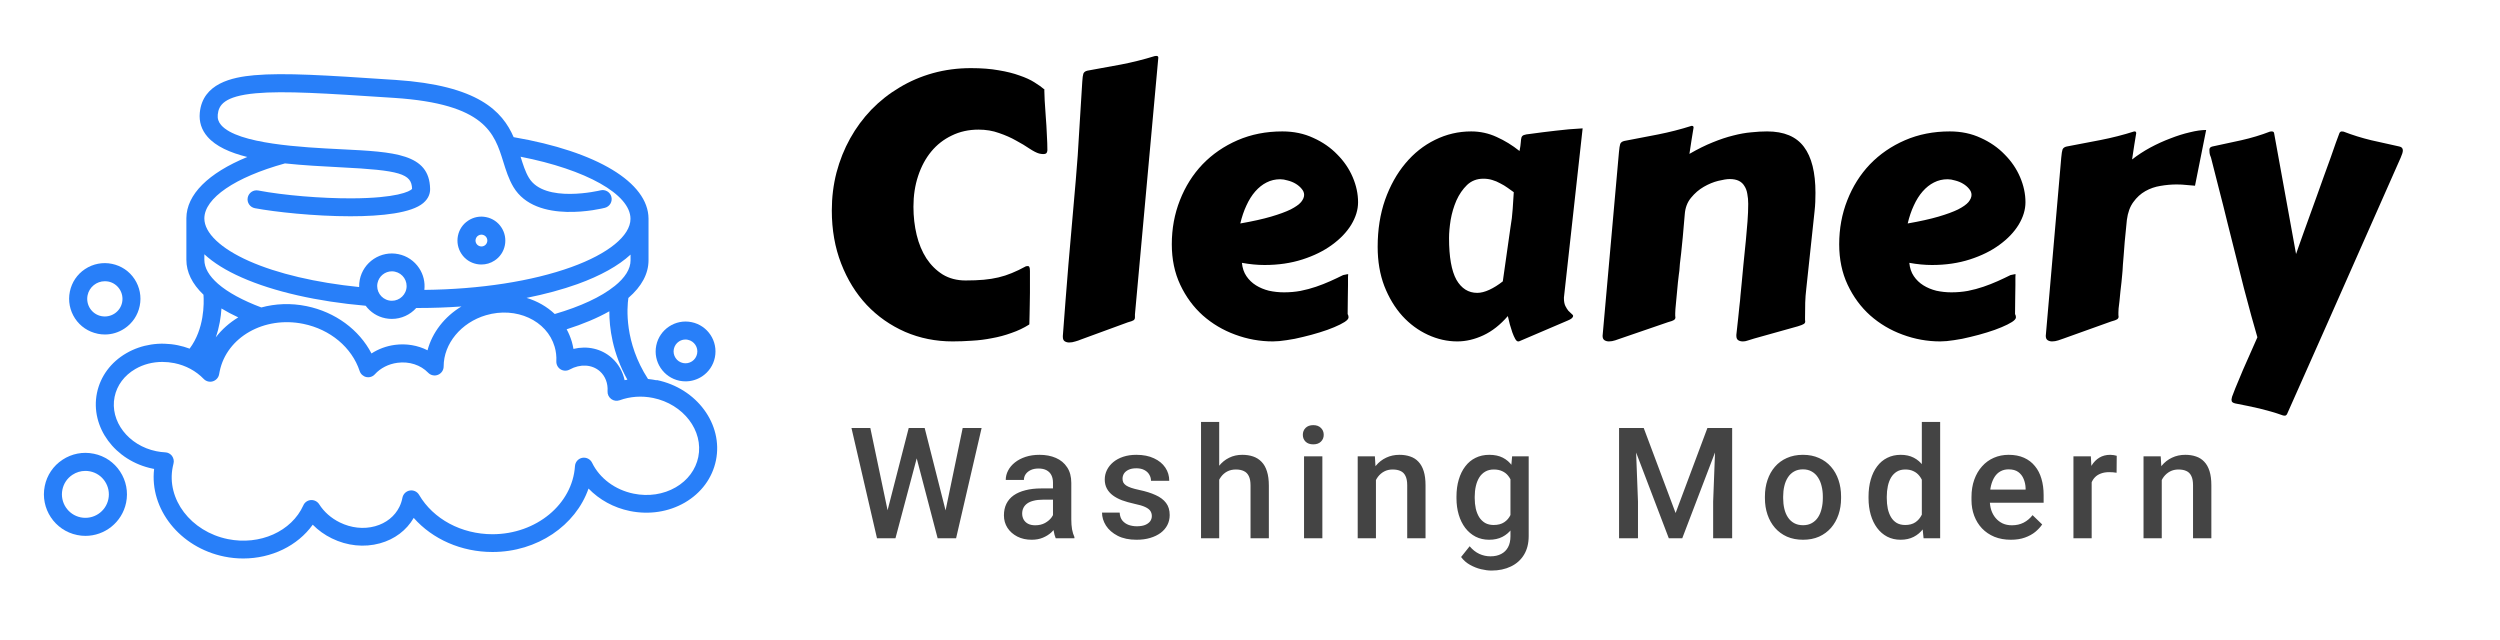 <svg xmlns="http://www.w3.org/2000/svg" width="258" height="66" viewBox="0 0 258 66" fill="none"><g clip-path="url(#clip0_36_653)"><path d="M91.513 52.991L93.779 44.171H94.966L94.833 46.444L92.412 55.546H91.177L91.513 52.991ZM89.818 44.171L91.654 52.921L91.818 55.546H90.505L87.872 44.171H89.818ZM97.537 52.898L99.349 44.171H101.302L98.669 55.546H97.357L97.537 52.898ZM95.427 44.171L97.669 53.015L97.997 55.546H96.763L94.38 46.444L94.255 44.171H95.427ZM108.668 53.851V49.819C108.668 49.517 108.613 49.257 108.504 49.038C108.394 48.819 108.228 48.65 108.004 48.53C107.785 48.41 107.509 48.351 107.176 48.351C106.868 48.351 106.603 48.403 106.379 48.507C106.155 48.611 105.98 48.752 105.855 48.929C105.73 49.106 105.668 49.306 105.668 49.53H103.793C103.793 49.197 103.873 48.874 104.035 48.562C104.196 48.249 104.431 47.97 104.738 47.726C105.045 47.481 105.413 47.288 105.84 47.148C106.267 47.007 106.746 46.937 107.277 46.937C107.913 46.937 108.475 47.043 108.965 47.257C109.459 47.47 109.847 47.793 110.129 48.226C110.415 48.653 110.558 49.189 110.558 49.835V53.593C110.558 53.978 110.584 54.325 110.636 54.632C110.694 54.934 110.775 55.197 110.879 55.421V55.546H108.949C108.86 55.343 108.79 55.085 108.738 54.773C108.691 54.455 108.668 54.148 108.668 53.851ZM108.941 50.405L108.957 51.569H107.605C107.256 51.569 106.949 51.603 106.683 51.671C106.418 51.733 106.196 51.827 106.019 51.952C105.842 52.077 105.709 52.228 105.621 52.405C105.532 52.582 105.488 52.783 105.488 53.007C105.488 53.231 105.54 53.437 105.644 53.624C105.748 53.806 105.9 53.95 106.097 54.054C106.301 54.158 106.545 54.21 106.832 54.21C107.217 54.21 107.553 54.132 107.84 53.976C108.131 53.814 108.36 53.619 108.527 53.39C108.694 53.155 108.782 52.934 108.793 52.726L109.402 53.562C109.34 53.775 109.233 54.004 109.082 54.249C108.931 54.494 108.733 54.728 108.488 54.952C108.248 55.171 107.959 55.351 107.621 55.491C107.288 55.632 106.902 55.702 106.465 55.702C105.913 55.702 105.42 55.593 104.988 55.374C104.556 55.15 104.217 54.851 103.972 54.476C103.728 54.095 103.605 53.666 103.605 53.187C103.605 52.739 103.689 52.343 103.855 51.999C104.027 51.65 104.277 51.358 104.605 51.124C104.939 50.89 105.345 50.713 105.824 50.593C106.303 50.468 106.85 50.405 107.465 50.405H108.941ZM118.869 53.257C118.869 53.069 118.822 52.9 118.729 52.749C118.635 52.593 118.455 52.452 118.19 52.327C117.929 52.202 117.544 52.088 117.033 51.983C116.585 51.884 116.174 51.767 115.799 51.632C115.429 51.491 115.111 51.322 114.846 51.124C114.58 50.926 114.375 50.692 114.229 50.421C114.083 50.15 114.01 49.838 114.01 49.483C114.01 49.14 114.085 48.814 114.236 48.507C114.388 48.2 114.604 47.929 114.885 47.694C115.166 47.46 115.507 47.275 115.908 47.14C116.315 47.004 116.768 46.937 117.268 46.937C117.976 46.937 118.583 47.056 119.088 47.296C119.598 47.53 119.989 47.851 120.26 48.257C120.531 48.658 120.666 49.111 120.666 49.616H118.783C118.783 49.392 118.726 49.184 118.611 48.991C118.502 48.793 118.335 48.634 118.111 48.515C117.888 48.39 117.606 48.327 117.268 48.327C116.945 48.327 116.677 48.379 116.463 48.483C116.255 48.582 116.098 48.713 115.994 48.874C115.895 49.035 115.846 49.213 115.846 49.405C115.846 49.546 115.872 49.673 115.924 49.788C115.981 49.898 116.075 49.999 116.205 50.093C116.335 50.181 116.513 50.265 116.736 50.343C116.966 50.421 117.252 50.496 117.596 50.569C118.242 50.705 118.796 50.879 119.26 51.093C119.729 51.301 120.088 51.572 120.338 51.905C120.588 52.233 120.713 52.65 120.713 53.155C120.713 53.53 120.632 53.874 120.471 54.187C120.315 54.494 120.085 54.762 119.783 54.991C119.481 55.215 119.119 55.39 118.697 55.515C118.281 55.64 117.812 55.702 117.291 55.702C116.526 55.702 115.877 55.567 115.346 55.296C114.815 55.02 114.411 54.668 114.135 54.241C113.864 53.809 113.729 53.361 113.729 52.898H115.549C115.57 53.246 115.666 53.525 115.838 53.733C116.015 53.937 116.234 54.085 116.494 54.179C116.76 54.267 117.033 54.312 117.315 54.312C117.653 54.312 117.937 54.267 118.166 54.179C118.395 54.085 118.57 53.96 118.69 53.804C118.809 53.642 118.869 53.46 118.869 53.257ZM125.821 43.546V55.546H123.946V43.546H125.821ZM125.493 51.007L124.883 50.999C124.889 50.416 124.969 49.877 125.126 49.382C125.287 48.887 125.511 48.457 125.797 48.093C126.089 47.723 126.438 47.439 126.844 47.241C127.251 47.038 127.701 46.937 128.196 46.937C128.613 46.937 128.988 46.994 129.321 47.108C129.659 47.223 129.951 47.408 130.196 47.663C130.441 47.913 130.626 48.241 130.751 48.648C130.881 49.048 130.946 49.538 130.946 50.116V55.546H129.055V50.101C129.055 49.694 128.995 49.371 128.876 49.132C128.761 48.892 128.592 48.72 128.368 48.616C128.144 48.507 127.87 48.452 127.547 48.452C127.209 48.452 126.909 48.52 126.649 48.655C126.394 48.791 126.18 48.976 126.008 49.21C125.836 49.444 125.706 49.715 125.618 50.023C125.534 50.33 125.493 50.658 125.493 51.007ZM136.468 47.093V55.546H134.577V47.093H136.468ZM134.452 44.874C134.452 44.588 134.546 44.351 134.733 44.163C134.926 43.97 135.192 43.874 135.53 43.874C135.864 43.874 136.127 43.97 136.319 44.163C136.512 44.351 136.608 44.588 136.608 44.874C136.608 45.155 136.512 45.39 136.319 45.577C136.127 45.765 135.864 45.858 135.53 45.858C135.192 45.858 134.926 45.765 134.733 45.577C134.546 45.39 134.452 45.155 134.452 44.874ZM141.997 48.898V55.546H140.115V47.093H141.888L141.997 48.898ZM141.661 51.007L141.052 50.999C141.057 50.4 141.141 49.851 141.302 49.351C141.469 48.851 141.698 48.421 141.99 48.062C142.286 47.702 142.641 47.426 143.052 47.233C143.464 47.035 143.922 46.937 144.427 46.937C144.833 46.937 145.201 46.994 145.529 47.108C145.862 47.218 146.146 47.398 146.38 47.648C146.62 47.898 146.802 48.223 146.927 48.624C147.052 49.02 147.115 49.507 147.115 50.085V55.546H145.224V50.077C145.224 49.671 145.164 49.351 145.044 49.116C144.93 48.877 144.76 48.707 144.536 48.608C144.318 48.504 144.044 48.452 143.716 48.452C143.393 48.452 143.104 48.52 142.849 48.655C142.594 48.791 142.378 48.976 142.201 49.21C142.029 49.444 141.896 49.715 141.802 50.023C141.708 50.33 141.661 50.658 141.661 51.007ZM156.051 47.093H157.761V55.312C157.761 56.072 157.6 56.718 157.277 57.249C156.954 57.78 156.504 58.184 155.926 58.46C155.347 58.741 154.678 58.882 153.918 58.882C153.595 58.882 153.235 58.835 152.84 58.741C152.449 58.648 152.069 58.496 151.699 58.288C151.334 58.085 151.03 57.817 150.785 57.483L151.668 56.374C151.97 56.733 152.303 56.996 152.668 57.163C153.032 57.33 153.415 57.413 153.816 57.413C154.248 57.413 154.616 57.332 154.918 57.171C155.225 57.015 155.462 56.783 155.629 56.476C155.795 56.168 155.879 55.793 155.879 55.351V49.007L156.051 47.093ZM150.308 51.413V51.249C150.308 50.608 150.386 50.025 150.543 49.499C150.699 48.968 150.923 48.512 151.215 48.132C151.506 47.746 151.86 47.452 152.277 47.249C152.694 47.041 153.165 46.937 153.691 46.937C154.238 46.937 154.704 47.035 155.09 47.233C155.48 47.431 155.806 47.715 156.066 48.085C156.327 48.45 156.53 48.887 156.676 49.398C156.827 49.903 156.939 50.465 157.011 51.085V51.608C156.944 52.213 156.829 52.765 156.668 53.265C156.506 53.765 156.293 54.197 156.027 54.562C155.761 54.926 155.433 55.207 155.043 55.405C154.657 55.603 154.202 55.702 153.676 55.702C153.16 55.702 152.694 55.595 152.277 55.382C151.866 55.168 151.511 54.869 151.215 54.483C150.923 54.098 150.699 53.645 150.543 53.124C150.386 52.598 150.308 52.028 150.308 51.413ZM152.191 51.249V51.413C152.191 51.798 152.228 52.158 152.301 52.491C152.379 52.825 152.496 53.119 152.652 53.374C152.814 53.624 153.017 53.822 153.261 53.968C153.511 54.108 153.806 54.179 154.144 54.179C154.587 54.179 154.949 54.085 155.23 53.898C155.517 53.71 155.735 53.457 155.886 53.14C156.043 52.817 156.152 52.457 156.215 52.062V50.648C156.183 50.34 156.118 50.054 156.019 49.788C155.926 49.523 155.798 49.291 155.636 49.093C155.475 48.89 155.272 48.733 155.027 48.624C154.782 48.509 154.493 48.452 154.16 48.452C153.821 48.452 153.527 48.525 153.277 48.671C153.027 48.817 152.821 49.017 152.66 49.273C152.504 49.528 152.386 49.825 152.308 50.163C152.23 50.502 152.191 50.864 152.191 51.249ZM167.883 44.171H169.633L172.922 52.944L176.204 44.171H177.954L173.61 55.546H172.219L167.883 44.171ZM167.087 44.171H168.751L169.04 51.765V55.546H167.087V44.171ZM177.087 44.171H178.758V55.546H176.797V51.765L177.087 44.171ZM182.14 51.413V51.233C182.14 50.624 182.228 50.059 182.405 49.538C182.582 49.012 182.838 48.556 183.171 48.171C183.509 47.78 183.921 47.478 184.405 47.265C184.895 47.046 185.447 46.937 186.062 46.937C186.681 46.937 187.233 47.046 187.718 47.265C188.207 47.478 188.621 47.78 188.96 48.171C189.298 48.556 189.556 49.012 189.733 49.538C189.91 50.059 189.999 50.624 189.999 51.233V51.413C189.999 52.023 189.91 52.588 189.733 53.108C189.556 53.629 189.298 54.085 188.96 54.476C188.621 54.861 188.21 55.163 187.726 55.382C187.241 55.595 186.692 55.702 186.077 55.702C185.457 55.702 184.903 55.595 184.413 55.382C183.929 55.163 183.517 54.861 183.179 54.476C182.84 54.085 182.582 53.629 182.405 53.108C182.228 52.588 182.14 52.023 182.14 51.413ZM184.022 51.233V51.413C184.022 51.793 184.062 52.153 184.14 52.491C184.218 52.83 184.34 53.127 184.507 53.382C184.673 53.637 184.887 53.838 185.147 53.983C185.408 54.129 185.718 54.202 186.077 54.202C186.426 54.202 186.728 54.129 186.983 53.983C187.244 53.838 187.457 53.637 187.624 53.382C187.791 53.127 187.913 52.83 187.991 52.491C188.075 52.153 188.116 51.793 188.116 51.413V51.233C188.116 50.858 188.075 50.504 187.991 50.171C187.913 49.832 187.788 49.533 187.616 49.273C187.45 49.012 187.236 48.809 186.976 48.663C186.72 48.512 186.416 48.437 186.062 48.437C185.707 48.437 185.4 48.512 185.14 48.663C184.884 48.809 184.673 49.012 184.507 49.273C184.34 49.533 184.218 49.832 184.14 50.171C184.062 50.504 184.022 50.858 184.022 51.233ZM198.333 53.796V43.546H200.224V55.546H198.513L198.333 53.796ZM192.833 51.413V51.249C192.833 50.608 192.909 50.025 193.06 49.499C193.211 48.968 193.43 48.512 193.716 48.132C194.003 47.746 194.352 47.452 194.763 47.249C195.175 47.041 195.638 46.937 196.154 46.937C196.664 46.937 197.112 47.035 197.497 47.233C197.883 47.431 198.211 47.715 198.482 48.085C198.753 48.45 198.969 48.887 199.13 49.398C199.292 49.903 199.406 50.465 199.474 51.085V51.608C199.406 52.213 199.292 52.765 199.13 53.265C198.969 53.765 198.753 54.197 198.482 54.562C198.211 54.926 197.88 55.207 197.49 55.405C197.104 55.603 196.654 55.702 196.138 55.702C195.628 55.702 195.167 55.595 194.755 55.382C194.349 55.168 194.003 54.869 193.716 54.483C193.43 54.098 193.211 53.645 193.06 53.124C192.909 52.598 192.833 52.028 192.833 51.413ZM194.716 51.249V51.413C194.716 51.798 194.75 52.158 194.818 52.491C194.891 52.825 195.003 53.119 195.154 53.374C195.305 53.624 195.5 53.822 195.74 53.968C195.984 54.108 196.276 54.179 196.615 54.179C197.042 54.179 197.393 54.085 197.669 53.898C197.945 53.71 198.161 53.457 198.318 53.14C198.479 52.817 198.589 52.457 198.646 52.062V50.648C198.615 50.34 198.55 50.054 198.451 49.788C198.357 49.523 198.229 49.291 198.068 49.093C197.906 48.89 197.706 48.733 197.466 48.624C197.232 48.509 196.953 48.452 196.63 48.452C196.286 48.452 195.995 48.525 195.755 48.671C195.516 48.817 195.318 49.017 195.161 49.273C195.01 49.528 194.898 49.825 194.826 50.163C194.753 50.502 194.716 50.864 194.716 51.249ZM207.519 55.702C206.894 55.702 206.329 55.601 205.824 55.398C205.324 55.189 204.897 54.9 204.543 54.53C204.194 54.16 203.926 53.726 203.738 53.226C203.551 52.726 203.457 52.187 203.457 51.608V51.296C203.457 50.634 203.553 50.035 203.746 49.499C203.939 48.963 204.207 48.504 204.551 48.124C204.894 47.739 205.301 47.444 205.769 47.241C206.238 47.038 206.746 46.937 207.293 46.937C207.897 46.937 208.426 47.038 208.879 47.241C209.332 47.444 209.707 47.731 210.004 48.101C210.306 48.465 210.53 48.9 210.676 49.405C210.827 49.91 210.902 50.468 210.902 51.077V51.882H204.371V50.53H209.043V50.382C209.032 50.043 208.965 49.726 208.84 49.429C208.72 49.132 208.535 48.892 208.285 48.71C208.035 48.528 207.702 48.437 207.285 48.437C206.972 48.437 206.694 48.504 206.449 48.64C206.209 48.77 206.009 48.96 205.847 49.21C205.686 49.46 205.561 49.762 205.472 50.116C205.389 50.465 205.347 50.858 205.347 51.296V51.608C205.347 51.978 205.397 52.322 205.496 52.64C205.6 52.952 205.751 53.226 205.949 53.46C206.147 53.694 206.386 53.879 206.668 54.015C206.949 54.145 207.269 54.21 207.629 54.21C208.082 54.21 208.485 54.119 208.84 53.937C209.194 53.754 209.501 53.496 209.761 53.163L210.754 54.124C210.571 54.39 210.334 54.645 210.043 54.89C209.751 55.129 209.394 55.325 208.972 55.476C208.556 55.627 208.071 55.702 207.519 55.702ZM215.861 48.702V55.546H213.979V47.093H215.776L215.861 48.702ZM218.447 47.038L218.432 48.788C218.317 48.767 218.192 48.752 218.057 48.741C217.927 48.731 217.796 48.726 217.666 48.726C217.343 48.726 217.059 48.773 216.815 48.866C216.57 48.955 216.364 49.085 216.197 49.257C216.036 49.423 215.911 49.627 215.822 49.866C215.734 50.106 215.682 50.374 215.666 50.671L215.236 50.702C215.236 50.171 215.289 49.679 215.393 49.226C215.497 48.773 215.653 48.374 215.861 48.03C216.075 47.687 216.341 47.418 216.658 47.226C216.981 47.033 217.354 46.937 217.776 46.937C217.89 46.937 218.013 46.947 218.143 46.968C218.278 46.989 218.38 47.012 218.447 47.038ZM223.094 48.898V55.546H221.212V47.093H222.985L223.094 48.898ZM222.758 51.007L222.149 50.999C222.154 50.4 222.238 49.851 222.399 49.351C222.566 48.851 222.795 48.421 223.087 48.062C223.383 47.702 223.738 47.426 224.149 47.233C224.56 47.035 225.019 46.937 225.524 46.937C225.93 46.937 226.297 46.994 226.626 47.108C226.959 47.218 227.243 47.398 227.477 47.648C227.717 47.898 227.899 48.223 228.024 48.624C228.149 49.02 228.212 49.507 228.212 50.085V55.546H226.321V50.077C226.321 49.671 226.261 49.351 226.141 49.116C226.027 48.877 225.857 48.707 225.633 48.608C225.415 48.504 225.141 48.452 224.813 48.452C224.49 48.452 224.201 48.52 223.946 48.655C223.691 48.791 223.475 48.976 223.297 49.21C223.126 49.444 222.993 49.715 222.899 50.023C222.805 50.33 222.758 50.658 222.758 51.007Z" fill="#444444"></path><path d="M85.843 21.726C85.843 20.365 86.004 19.06 86.326 17.811C86.659 16.549 87.13 15.374 87.736 14.286C88.342 13.197 89.072 12.207 89.925 11.317C90.791 10.426 91.756 9.666 92.82 9.035C93.883 8.391 95.034 7.897 96.271 7.55C97.52 7.204 98.831 7.031 100.204 7.031C101.293 7.031 102.245 7.105 103.062 7.253C103.891 7.389 104.608 7.569 105.214 7.792C105.833 8.002 106.346 8.237 106.754 8.497C107.175 8.756 107.521 9.004 107.793 9.239C107.781 9.239 107.775 9.282 107.775 9.369C107.775 9.554 107.787 9.894 107.812 10.389C107.849 10.884 107.886 11.434 107.923 12.04C107.973 12.647 108.01 13.265 108.035 13.896C108.072 14.514 108.09 15.053 108.09 15.51C108.09 15.585 108.065 15.671 108.016 15.77C107.967 15.857 107.843 15.9 107.645 15.9C107.534 15.9 107.398 15.881 107.237 15.844C106.977 15.77 106.649 15.603 106.253 15.343C105.857 15.071 105.394 14.793 104.862 14.508C104.342 14.211 103.755 13.952 103.099 13.729C102.456 13.494 101.751 13.377 100.984 13.377C99.969 13.377 99.048 13.581 98.219 13.989C97.39 14.385 96.685 14.935 96.104 15.64C95.522 16.345 95.071 17.186 94.749 18.164C94.428 19.128 94.267 20.186 94.267 21.336C94.267 22.351 94.378 23.322 94.601 24.25C94.824 25.165 95.158 25.969 95.603 26.662C96.061 27.354 96.623 27.911 97.291 28.331C97.972 28.74 98.757 28.944 99.648 28.944C100.353 28.944 100.978 28.919 101.522 28.87C102.066 28.82 102.573 28.74 103.043 28.628C103.513 28.517 103.971 28.369 104.416 28.183C104.874 27.998 105.363 27.762 105.882 27.478C105.907 27.466 105.969 27.459 106.068 27.459C106.154 27.459 106.21 27.497 106.235 27.571C106.272 27.633 106.29 27.769 106.29 27.979V30.206C106.29 30.614 106.284 31.016 106.272 31.412C106.272 31.795 106.266 32.141 106.253 32.451C106.253 32.76 106.247 33.014 106.235 33.211C106.235 33.397 106.229 33.49 106.216 33.49C105.647 33.849 105.035 34.139 104.379 34.362C103.736 34.597 103.068 34.776 102.375 34.9C101.695 35.036 101.009 35.123 100.316 35.16C99.623 35.209 98.955 35.234 98.312 35.234C96.568 35.234 94.935 34.906 93.413 34.251C91.892 33.583 90.568 32.655 89.443 31.467C88.329 30.28 87.451 28.857 86.808 27.2C86.165 25.542 85.843 23.718 85.843 21.726ZM111.022 18.572C111.17 16.877 111.288 15.201 111.374 13.543C111.473 11.886 111.578 10.185 111.69 8.441C111.715 8.033 111.752 7.754 111.801 7.606C111.863 7.445 112.005 7.34 112.228 7.291C113.378 7.08 114.529 6.87 115.679 6.66C116.842 6.437 118.005 6.146 119.167 5.788C119.204 5.775 119.26 5.769 119.334 5.769C119.47 5.769 119.538 5.831 119.538 5.955L117.126 32.451V32.766C117.126 32.877 117.083 32.97 116.996 33.044C116.91 33.106 116.706 33.181 116.384 33.267L111.523 35.048C111.387 35.11 111.207 35.172 110.985 35.234C110.762 35.308 110.546 35.345 110.335 35.345C110.162 35.345 110.008 35.302 109.871 35.215C109.748 35.129 109.686 34.98 109.686 34.77V34.659C109.785 33.409 109.878 32.191 109.964 31.003C110.063 29.803 110.162 28.567 110.261 27.293C110.372 26.018 110.49 24.67 110.614 23.248C110.737 21.825 110.873 20.266 111.022 18.572ZM132.341 13.562C133.516 13.562 134.58 13.785 135.533 14.23C136.497 14.663 137.32 15.232 138 15.937C138.693 16.63 139.225 17.409 139.596 18.275C139.967 19.141 140.153 20.007 140.153 20.873C140.153 21.64 139.918 22.413 139.448 23.192C138.978 23.959 138.316 24.651 137.462 25.27C136.621 25.889 135.607 26.39 134.419 26.773C133.232 27.156 131.927 27.348 130.504 27.348C129.762 27.348 128.983 27.274 128.166 27.125C128.216 27.657 128.37 28.115 128.63 28.498C128.89 28.882 129.218 29.197 129.614 29.445C130.009 29.692 130.455 29.878 130.95 30.002C131.457 30.113 131.976 30.169 132.508 30.169C133.102 30.169 133.671 30.119 134.215 30.02C134.772 29.909 135.304 29.766 135.811 29.593C136.318 29.42 136.807 29.228 137.277 29.018C137.747 28.808 138.192 28.598 138.613 28.387C138.724 28.363 138.817 28.344 138.891 28.331C138.978 28.307 139.058 28.294 139.132 28.294C139.132 28.294 139.126 28.393 139.114 28.591C139.114 28.789 139.114 29.067 139.114 29.426C139.114 29.785 139.107 30.218 139.095 30.725C139.095 31.232 139.089 31.795 139.077 32.414C139.114 32.475 139.138 32.537 139.151 32.599C139.163 32.661 139.169 32.71 139.169 32.748C139.169 32.896 139.033 33.057 138.761 33.23C138.489 33.403 138.13 33.583 137.685 33.768C137.252 33.954 136.751 34.133 136.182 34.306C135.625 34.479 135.056 34.634 134.475 34.77C133.894 34.919 133.331 35.03 132.786 35.104C132.242 35.191 131.766 35.234 131.358 35.234C130.022 35.234 128.723 34.999 127.461 34.529C126.212 34.071 125.099 33.409 124.121 32.544C123.157 31.678 122.384 30.626 121.802 29.389C121.221 28.152 120.93 26.761 120.93 25.214C120.93 23.594 121.208 22.079 121.765 20.669C122.322 19.246 123.101 18.009 124.103 16.957C125.117 15.906 126.323 15.077 127.721 14.471C129.119 13.865 130.659 13.562 132.341 13.562ZM132.119 18.498C131.611 18.498 131.141 18.609 130.708 18.831C130.288 19.042 129.898 19.351 129.539 19.759C129.193 20.155 128.89 20.637 128.63 21.206C128.37 21.763 128.16 22.382 127.999 23.062C129.273 22.839 130.331 22.604 131.172 22.357C132.013 22.11 132.688 21.862 133.195 21.615C133.702 21.355 134.061 21.101 134.271 20.854C134.481 20.594 134.586 20.347 134.586 20.112C134.586 19.889 134.5 19.679 134.327 19.481C134.166 19.283 133.962 19.11 133.714 18.961C133.467 18.813 133.195 18.702 132.898 18.627C132.613 18.541 132.354 18.498 132.119 18.498ZM161.416 30.54C161.404 30.589 161.398 30.639 161.398 30.688C161.398 30.725 161.398 30.762 161.398 30.799C161.398 31.109 161.447 31.368 161.546 31.579C161.645 31.776 161.75 31.944 161.862 32.08C161.985 32.203 162.097 32.308 162.196 32.395C162.295 32.469 162.344 32.537 162.344 32.599C162.344 32.772 162.159 32.933 161.787 33.081L156.796 35.215C156.784 35.228 156.741 35.234 156.666 35.234C156.567 35.234 156.468 35.147 156.37 34.974C156.271 34.801 156.172 34.578 156.073 34.306C155.986 34.046 155.899 33.768 155.813 33.471C155.739 33.162 155.671 32.877 155.609 32.618C154.829 33.521 153.988 34.182 153.085 34.603C152.182 35.024 151.286 35.234 150.395 35.234C149.356 35.234 148.342 35.005 147.352 34.547C146.362 34.09 145.484 33.44 144.717 32.599C143.95 31.746 143.332 30.719 142.862 29.519C142.404 28.319 142.175 26.971 142.175 25.474C142.175 23.705 142.429 22.091 142.936 20.631C143.455 19.172 144.154 17.916 145.033 16.865C145.911 15.813 146.931 15.003 148.094 14.434C149.269 13.853 150.512 13.562 151.824 13.562C152.751 13.562 153.63 13.754 154.458 14.137C155.287 14.508 156.073 14.991 156.815 15.585C156.889 15.213 156.932 14.916 156.945 14.694C156.957 14.471 156.982 14.298 157.019 14.174C157.068 14.051 157.155 13.97 157.279 13.933C157.402 13.884 157.606 13.847 157.891 13.822C158.782 13.698 159.666 13.587 160.544 13.488C161.435 13.377 162.363 13.296 163.328 13.247L161.416 30.54ZM155.869 23.544C155.992 22.839 156.073 22.178 156.11 21.559C156.159 20.928 156.196 20.353 156.221 19.834C156.023 19.685 155.807 19.53 155.572 19.37C155.349 19.209 155.102 19.06 154.829 18.924C154.57 18.776 154.291 18.658 153.995 18.572C153.71 18.485 153.407 18.442 153.085 18.442C152.417 18.442 151.855 18.658 151.397 19.091C150.952 19.524 150.587 20.056 150.302 20.687C150.03 21.318 149.832 21.986 149.708 22.691C149.597 23.396 149.541 24.021 149.541 24.565C149.541 26.519 149.795 27.954 150.302 28.87C150.822 29.773 151.539 30.224 152.454 30.224C152.826 30.224 153.24 30.119 153.698 29.909C154.155 29.698 154.619 29.408 155.089 29.037L155.869 23.544ZM181.029 34.937C180.893 34.974 180.713 35.03 180.491 35.104C180.268 35.191 180.051 35.234 179.841 35.234C179.668 35.234 179.513 35.191 179.377 35.104C179.254 35.017 179.192 34.869 179.192 34.659V34.547C179.266 33.879 179.328 33.317 179.377 32.859C179.427 32.389 179.47 31.968 179.507 31.597C179.557 31.214 179.594 30.836 179.619 30.465C179.656 30.082 179.699 29.643 179.748 29.148C179.798 28.641 179.854 28.047 179.915 27.367C179.99 26.674 180.076 25.814 180.175 24.788C180.237 24.157 180.293 23.514 180.342 22.858C180.392 22.202 180.416 21.596 180.416 21.04C180.416 20.669 180.385 20.328 180.324 20.019C180.274 19.697 180.175 19.425 180.027 19.203C179.891 18.968 179.699 18.788 179.452 18.665C179.204 18.541 178.889 18.479 178.505 18.479C178.221 18.479 177.825 18.541 177.318 18.665C176.823 18.788 176.328 18.992 175.833 19.277C175.339 19.561 174.899 19.939 174.516 20.409C174.133 20.866 173.916 21.435 173.867 22.116C173.792 23.031 173.724 23.817 173.662 24.472C173.601 25.115 173.545 25.666 173.495 26.123C173.446 26.569 173.403 26.934 173.366 27.218C173.341 27.503 173.322 27.744 173.31 27.942C173.298 27.991 173.279 28.127 173.254 28.35C173.23 28.573 173.199 28.839 173.161 29.148C173.137 29.457 173.106 29.785 173.069 30.131C173.044 30.478 173.013 30.805 172.976 31.115C172.951 31.424 172.926 31.69 172.902 31.913C172.889 32.135 172.883 32.271 172.883 32.321C172.883 32.42 172.883 32.506 172.883 32.581C172.896 32.642 172.902 32.704 172.902 32.766C172.902 32.865 172.852 32.952 172.753 33.026C172.667 33.088 172.463 33.162 172.141 33.248L167.224 34.937C167.088 34.986 166.909 35.048 166.686 35.123C166.463 35.197 166.247 35.234 166.036 35.234C165.863 35.234 165.709 35.191 165.573 35.104C165.449 35.017 165.387 34.869 165.387 34.659L167.076 15.696C167.113 15.288 167.156 15.009 167.205 14.861C167.267 14.7 167.41 14.595 167.632 14.545C168.758 14.323 169.914 14.1 171.102 13.877C172.289 13.642 173.446 13.345 174.572 12.987C174.671 12.987 174.726 13.005 174.739 13.043C174.763 13.067 174.776 13.111 174.776 13.172C174.776 13.197 174.77 13.234 174.757 13.284C174.757 13.333 174.739 13.444 174.702 13.618C174.677 13.791 174.634 14.057 174.572 14.415C174.522 14.762 174.448 15.251 174.349 15.881C175.203 15.387 176 14.991 176.743 14.694C177.497 14.385 178.202 14.15 178.858 13.989C179.526 13.816 180.15 13.704 180.732 13.655C181.313 13.593 181.857 13.562 182.365 13.562C184.109 13.562 185.377 14.094 186.168 15.158C186.96 16.209 187.356 17.793 187.356 19.908C187.356 20.205 187.35 20.514 187.337 20.835C187.325 21.145 187.3 21.466 187.263 21.8L186.41 29.779C186.348 30.298 186.311 30.781 186.298 31.226C186.286 31.659 186.28 32.166 186.28 32.748C186.28 32.846 186.28 32.933 186.28 33.007C186.292 33.069 186.298 33.125 186.298 33.174C186.298 33.286 186.249 33.372 186.15 33.434C186.063 33.496 185.859 33.576 185.537 33.675L181.029 34.937ZM201.216 13.562C202.391 13.562 203.455 13.785 204.408 14.23C205.372 14.663 206.195 15.232 206.875 15.937C207.568 16.63 208.1 17.409 208.471 18.275C208.842 19.141 209.028 20.007 209.028 20.873C209.028 21.64 208.793 22.413 208.323 23.192C207.853 23.959 207.191 24.651 206.337 25.27C205.496 25.889 204.482 26.39 203.294 26.773C202.107 27.156 200.802 27.348 199.379 27.348C198.637 27.348 197.858 27.274 197.041 27.125C197.091 27.657 197.245 28.115 197.505 28.498C197.765 28.882 198.093 29.197 198.489 29.445C198.884 29.692 199.33 29.878 199.825 30.002C200.332 30.113 200.851 30.169 201.383 30.169C201.977 30.169 202.546 30.119 203.09 30.02C203.647 29.909 204.179 29.766 204.686 29.593C205.193 29.42 205.682 29.228 206.152 29.018C206.622 28.808 207.067 28.598 207.488 28.387C207.599 28.363 207.692 28.344 207.766 28.331C207.853 28.307 207.933 28.294 208.007 28.294C208.007 28.294 208.001 28.393 207.989 28.591C207.989 28.789 207.989 29.067 207.989 29.426C207.989 29.785 207.982 30.218 207.97 30.725C207.97 31.232 207.964 31.795 207.952 32.414C207.989 32.475 208.013 32.537 208.026 32.599C208.038 32.661 208.044 32.71 208.044 32.748C208.044 32.896 207.908 33.057 207.636 33.23C207.364 33.403 207.005 33.583 206.56 33.768C206.127 33.954 205.626 34.133 205.057 34.306C204.5 34.479 203.931 34.634 203.35 34.77C202.769 34.919 202.206 35.03 201.661 35.104C201.117 35.191 200.641 35.234 200.233 35.234C198.897 35.234 197.598 34.999 196.336 34.529C195.087 34.071 193.974 33.409 192.996 32.544C192.032 31.678 191.259 30.626 190.677 29.389C190.096 28.152 189.805 26.761 189.805 25.214C189.805 23.594 190.083 22.079 190.64 20.669C191.197 19.246 191.976 18.009 192.978 16.957C193.992 15.906 195.198 15.077 196.596 14.471C197.994 13.865 199.534 13.562 201.216 13.562ZM200.994 18.498C200.486 18.498 200.016 18.609 199.583 18.831C199.163 19.042 198.773 19.351 198.414 19.759C198.068 20.155 197.765 20.637 197.505 21.206C197.245 21.763 197.035 22.382 196.874 23.062C198.148 22.839 199.206 22.604 200.047 22.357C200.888 22.11 201.563 21.862 202.07 21.615C202.577 21.355 202.936 21.101 203.146 20.854C203.356 20.594 203.461 20.347 203.461 20.112C203.461 19.889 203.375 19.679 203.202 19.481C203.041 19.283 202.837 19.11 202.589 18.961C202.342 18.813 202.07 18.702 201.773 18.627C201.488 18.541 201.229 18.498 200.994 18.498ZM226.525 19.166C226.265 19.141 225.974 19.116 225.653 19.091C225.331 19.054 224.991 19.036 224.632 19.036C224.088 19.036 223.531 19.085 222.962 19.184C222.406 19.271 221.886 19.45 221.404 19.722C220.921 19.994 220.507 20.372 220.161 20.854C219.814 21.324 219.592 21.936 219.493 22.691C219.406 23.606 219.332 24.361 219.27 24.955C219.22 25.536 219.183 26.018 219.159 26.402C219.134 26.773 219.109 27.076 219.084 27.311C219.072 27.534 219.06 27.744 219.047 27.942C219.047 27.991 219.035 28.127 219.01 28.35C218.998 28.573 218.973 28.832 218.936 29.129C218.899 29.426 218.862 29.748 218.825 30.094C218.8 30.441 218.769 30.762 218.732 31.059C218.695 31.356 218.664 31.616 218.639 31.838C218.627 32.061 218.62 32.197 218.62 32.247C218.62 32.346 218.62 32.432 218.62 32.506C218.633 32.568 218.639 32.63 218.639 32.692C218.639 32.791 218.59 32.877 218.491 32.952C218.404 33.014 218.2 33.088 217.878 33.174L212.961 34.937C212.825 34.986 212.646 35.048 212.423 35.123C212.201 35.197 211.984 35.234 211.774 35.234C211.601 35.234 211.446 35.191 211.31 35.104C211.186 35.017 211.124 34.869 211.124 34.659L212.72 16.271C212.757 15.863 212.8 15.585 212.85 15.436C212.912 15.275 213.054 15.17 213.277 15.121C214.402 14.898 215.565 14.675 216.765 14.453C217.965 14.218 219.128 13.921 220.253 13.562C220.352 13.562 220.408 13.581 220.42 13.618C220.445 13.642 220.457 13.686 220.457 13.748C220.457 13.772 220.451 13.809 220.439 13.859C220.439 13.908 220.42 14.02 220.383 14.193C220.358 14.366 220.315 14.632 220.253 14.991C220.204 15.337 220.13 15.826 220.031 16.456C220.6 16.011 221.224 15.603 221.905 15.232C222.597 14.861 223.29 14.545 223.983 14.286C224.675 14.014 225.343 13.803 225.987 13.655C226.63 13.494 227.193 13.414 227.675 13.414L226.525 19.166ZM236.025 42.73C236 42.779 235.969 42.817 235.932 42.841C235.907 42.878 235.858 42.897 235.784 42.897C235.709 42.897 235.654 42.891 235.617 42.878C235.171 42.718 234.751 42.581 234.355 42.47C233.959 42.359 233.563 42.254 233.167 42.155C232.784 42.068 232.388 41.982 231.98 41.895C231.572 41.821 231.139 41.734 230.681 41.635C230.557 41.611 230.458 41.567 230.384 41.505C230.322 41.456 230.291 41.363 230.291 41.227C230.291 41.19 230.31 41.097 230.347 40.949C230.397 40.813 230.508 40.522 230.681 40.077C230.854 39.644 231.12 39.007 231.479 38.166C231.838 37.337 232.332 36.217 232.963 34.807C232.778 34.189 232.567 33.447 232.332 32.581C232.097 31.715 231.844 30.768 231.572 29.742C231.312 28.715 231.04 27.633 230.755 26.495C230.471 25.344 230.18 24.188 229.883 23.025C229.599 21.85 229.308 20.693 229.011 19.555C228.727 18.405 228.448 17.31 228.176 16.271C228.09 16.073 228.04 15.912 228.028 15.789C228.015 15.652 228.009 15.541 228.009 15.455C228.009 15.281 228.108 15.17 228.306 15.121C229.271 14.91 230.273 14.694 231.312 14.471C232.351 14.236 233.334 13.939 234.262 13.581C234.299 13.568 234.355 13.562 234.429 13.562C234.59 13.562 234.676 13.624 234.689 13.748L236.953 26.216C237.002 26.068 237.095 25.802 237.231 25.419C237.379 25.023 237.546 24.553 237.732 24.008C237.93 23.464 238.146 22.864 238.381 22.209C238.616 21.553 238.857 20.885 239.105 20.205C239.352 19.524 239.593 18.85 239.828 18.182C240.076 17.502 240.305 16.871 240.515 16.29C240.725 15.708 240.905 15.195 241.053 14.749C241.214 14.304 241.338 13.97 241.424 13.748C241.474 13.624 241.566 13.562 241.703 13.562C241.74 13.562 241.764 13.568 241.777 13.581C241.789 13.581 241.814 13.581 241.851 13.581C242.779 13.939 243.731 14.236 244.708 14.471C245.686 14.694 246.657 14.91 247.621 15.121C247.856 15.17 247.974 15.306 247.974 15.529C247.974 15.69 247.9 15.937 247.751 16.271L240.107 33.545L236.025 42.73Z" fill="black"></path><g clip-path="url(#clip1_36_653)"><path d="M67.767 39.247C67.467 39.185 67.167 39.145 66.874 39.111C64.418 35.318 64.705 31.758 64.848 30.749C66.226 29.555 66.921 28.253 66.928 26.868V22.585C66.928 22.585 66.928 22.571 66.928 22.564C66.908 18.827 61.595 15.628 53.008 14.155C51.842 11.474 49.346 8.814 40.827 8.248L40.09 8.201C33.85 7.785 29.341 7.484 26.231 7.764C23.96 7.969 20.911 8.596 20.618 11.638C20.529 12.566 20.796 13.405 21.416 14.114C22.269 15.103 23.742 15.758 25.522 16.201C21.491 17.858 19.247 20.082 19.234 22.517C19.234 22.517 19.234 22.517 19.234 22.523V26.793C19.234 26.793 19.234 26.8 19.234 26.806C19.234 28.082 19.827 29.296 21 30.415C21.061 31.308 21.096 33.941 19.568 35.98C19.179 35.837 18.777 35.714 18.361 35.632C16.499 35.25 14.609 35.543 13.041 36.45C11.438 37.378 10.36 38.838 10.006 40.556C9.29 44.069 11.868 47.568 15.762 48.366C15.81 48.373 15.858 48.386 15.905 48.393C15.421 52.519 18.545 56.495 23.142 57.437C23.803 57.573 24.458 57.635 25.106 57.635C28.011 57.635 30.712 56.332 32.274 54.149C32.84 54.722 33.502 55.2 34.245 55.561C35.828 56.339 37.587 56.516 39.204 56.073C40.725 55.657 41.952 54.729 42.696 53.447C44.639 55.65 47.613 56.966 50.825 56.966C55.45 56.966 59.412 54.224 60.736 50.419C61.847 51.571 63.334 52.397 65.005 52.737C66.99 53.14 68.995 52.833 70.666 51.871C72.371 50.882 73.51 49.334 73.885 47.513C74.649 43.789 71.907 40.065 67.774 39.22L67.767 39.247ZM62.884 32.113C62.877 33.818 63.198 36.403 64.746 39.185C64.65 39.199 64.555 39.22 64.459 39.233C64.268 38.34 63.812 37.535 63.136 36.935C62.065 35.98 60.606 35.659 59.18 36.007C59.139 35.755 59.078 35.502 59.01 35.257C58.873 34.807 58.696 34.377 58.478 33.982C60.176 33.443 61.663 32.815 62.891 32.12L62.884 32.113ZM63.409 29.535C62.038 30.64 59.917 31.628 57.25 32.406C56.446 31.642 55.45 31.076 54.345 30.742C56.248 30.36 58.021 29.883 59.603 29.316C61.984 28.457 63.832 27.42 65.073 26.275V26.868C65.073 27.755 64.514 28.655 63.416 29.535H63.409ZM24.588 32.754C23.687 33.3 22.896 33.995 22.269 34.814C22.644 33.743 22.801 32.693 22.855 31.833C23.38 32.154 23.96 32.461 24.588 32.754ZM26.975 31.731C25.065 31.015 23.517 30.176 22.501 29.289C21.566 28.471 21.096 27.645 21.089 26.827V26.241C22.03 27.113 23.326 27.925 24.956 28.641C28.236 30.094 32.765 31.124 37.737 31.553C38.235 32.222 38.944 32.679 39.763 32.843C39.988 32.89 40.22 32.911 40.438 32.911C41.413 32.911 42.327 32.488 42.955 31.785C43.016 31.785 43.078 31.785 43.146 31.785C44.667 31.785 46.16 31.731 47.62 31.628C45.874 32.679 44.605 34.316 44.121 36.15C43.118 35.639 41.939 35.434 40.752 35.591C39.872 35.707 39.054 36.014 38.337 36.478C37.062 34.023 34.6 32.201 31.64 31.594C30.017 31.26 28.414 31.335 26.961 31.731H26.975ZM41.932 29.828C41.761 30.646 40.956 31.178 40.138 31.008C39.32 30.837 38.788 30.039 38.958 29.214C39.108 28.498 39.736 28 40.445 28C40.547 28 40.65 28.014 40.752 28.034C41.57 28.205 42.102 29.003 41.932 29.828ZM29.403 16.863C31.306 17.067 33.304 17.169 35.132 17.265C41.284 17.572 42.484 17.926 42.525 19.488C42.321 19.768 40.875 20.45 36.319 20.47C33.161 20.484 29.273 20.157 26.647 19.659C26.143 19.563 25.658 19.898 25.563 20.402C25.467 20.907 25.802 21.391 26.306 21.487C28.38 21.875 32.438 22.319 36.169 22.319C39.442 22.319 42.471 21.978 43.678 20.955C44.285 20.443 44.401 19.87 44.387 19.475C44.312 15.853 40.697 15.676 35.221 15.403C31.217 15.205 24.519 14.871 22.821 12.907C22.541 12.586 22.432 12.238 22.473 11.822C22.569 10.861 23.108 9.926 26.402 9.626C29.369 9.353 33.816 9.653 39.968 10.056L40.704 10.104C50.082 10.724 51.023 13.752 51.937 16.685C52.21 17.565 52.496 18.479 52.988 19.304C55.327 23.212 62.134 21.521 62.427 21.446C62.925 21.316 63.225 20.811 63.095 20.314C62.966 19.816 62.461 19.516 61.963 19.645C61.909 19.659 56.193 21.037 54.584 18.349C54.208 17.729 53.977 16.972 53.724 16.174C60.483 17.497 65.073 20.054 65.066 22.585C65.066 24.324 62.782 26.186 58.962 27.564C54.897 29.03 49.536 29.855 43.794 29.917C43.882 29.125 43.698 28.341 43.255 27.673C42.757 26.922 41.993 26.404 41.113 26.227C40.227 26.043 39.326 26.227 38.576 26.718C37.826 27.216 37.308 27.98 37.13 28.86C37.076 29.112 37.062 29.371 37.062 29.623C32.622 29.173 28.625 28.239 25.706 26.943C22.773 25.64 21.089 24.038 21.089 22.544C21.089 20.45 24.267 18.288 29.389 16.869L29.403 16.863ZM72.064 47.165C71.798 48.461 70.973 49.573 69.738 50.289C68.47 51.026 66.921 51.258 65.387 50.944C63.477 50.555 61.881 49.361 61.104 47.759C60.92 47.377 60.504 47.172 60.087 47.247C59.672 47.329 59.365 47.677 59.337 48.1C59.078 52.042 55.341 55.125 50.832 55.132C47.62 55.132 44.715 53.57 43.248 51.066C43.05 50.732 42.668 50.555 42.286 50.623C41.904 50.691 41.604 50.985 41.529 51.373C41.468 51.694 41.366 52.008 41.222 52.301C40.745 53.276 39.852 53.992 38.713 54.306C37.533 54.634 36.244 54.49 35.071 53.917C34.184 53.481 33.44 52.833 32.936 52.035C32.752 51.749 32.424 51.585 32.083 51.605C31.742 51.633 31.442 51.837 31.306 52.151C30.092 54.845 26.818 56.305 23.517 55.636C19.697 54.859 17.147 51.51 17.829 48.175C17.849 48.066 17.876 47.956 17.904 47.847C17.979 47.575 17.917 47.288 17.754 47.056C17.59 46.831 17.324 46.688 17.044 46.681C16.744 46.667 16.437 46.627 16.13 46.565C13.245 45.978 11.315 43.455 11.827 40.952C12.072 39.758 12.829 38.742 13.968 38.081C14.8 37.596 15.762 37.351 16.758 37.351C17.167 37.351 17.576 37.392 17.992 37.474C19.172 37.712 20.223 38.278 21.027 39.111C21.273 39.363 21.641 39.458 21.975 39.349C22.31 39.24 22.562 38.954 22.616 38.606C22.63 38.51 22.651 38.415 22.671 38.319C23.394 34.793 27.261 32.597 31.299 33.422C34.081 33.988 36.312 35.857 37.117 38.292C37.219 38.606 37.485 38.844 37.806 38.913C38.126 38.981 38.467 38.872 38.685 38.626C39.265 37.985 40.097 37.562 41.018 37.44C42.232 37.276 43.412 37.664 44.182 38.462C44.442 38.735 44.851 38.824 45.199 38.681C45.553 38.538 45.785 38.197 45.785 37.815C45.785 35.462 47.586 33.286 50.157 32.529C53.267 31.615 56.439 33.068 57.237 35.775C57.38 36.26 57.441 36.764 57.414 37.283C57.4 37.617 57.564 37.937 57.85 38.115C58.137 38.292 58.498 38.299 58.792 38.135C59.876 37.535 61.104 37.603 61.909 38.319C62.461 38.81 62.754 39.561 62.7 40.372C62.679 40.686 62.822 40.986 63.075 41.177C63.327 41.368 63.655 41.409 63.948 41.307C65.032 40.911 66.226 40.829 67.399 41.068C70.529 41.709 72.617 44.444 72.064 47.165Z" fill="#287FF9"></path><path d="M10.081 34.445C10.326 34.493 10.579 34.52 10.824 34.52C11.54 34.52 12.236 34.309 12.843 33.907C13.661 33.368 14.221 32.536 14.418 31.574C14.616 30.612 14.425 29.63 13.886 28.805C13.348 27.986 12.516 27.427 11.554 27.23C10.592 27.032 9.61 27.223 8.785 27.762C7.966 28.3 7.407 29.132 7.209 30.094C7.012 31.056 7.203 32.038 7.741 32.863C8.28 33.681 9.112 34.241 10.074 34.439L10.081 34.445ZM9.037 30.476C9.215 29.617 9.972 29.023 10.817 29.023C10.94 29.023 11.063 29.037 11.186 29.057C12.168 29.255 12.802 30.224 12.604 31.206C12.406 32.188 11.438 32.822 10.456 32.624C9.978 32.529 9.569 32.249 9.303 31.847C9.037 31.445 8.942 30.953 9.037 30.483V30.476Z" fill="#287FF9"></path><path d="M9.671 46.824C8.553 46.592 7.407 46.817 6.452 47.445C5.497 48.072 4.843 49.041 4.618 50.159C4.147 52.471 5.641 54.742 7.96 55.213C8.246 55.275 8.532 55.302 8.819 55.302C10.81 55.302 12.597 53.904 13.014 51.878C13.245 50.759 13.02 49.614 12.393 48.659C11.765 47.704 10.797 47.049 9.678 46.824H9.671ZM11.186 51.503C10.92 52.812 9.637 53.658 8.328 53.392C7.018 53.126 6.173 51.844 6.439 50.534C6.568 49.9 6.937 49.354 7.475 49C7.878 48.734 8.335 48.597 8.805 48.597C8.969 48.597 9.133 48.611 9.296 48.645C9.931 48.775 10.476 49.143 10.831 49.682C11.186 50.221 11.315 50.868 11.186 51.503Z" fill="#287FF9"></path><path d="M49.189 27.249C49.352 27.284 49.523 27.297 49.687 27.297C50.164 27.297 50.635 27.161 51.044 26.888C51.596 26.526 51.971 25.967 52.101 25.319C52.23 24.671 52.101 24.01 51.739 23.464C51.378 22.912 50.819 22.537 50.171 22.407C49.523 22.27 48.861 22.407 48.316 22.768C47.763 23.13 47.388 23.689 47.258 24.337C47.129 24.985 47.258 25.647 47.62 26.192C47.981 26.745 48.541 27.12 49.189 27.249ZM49.086 24.705C49.12 24.549 49.209 24.405 49.346 24.317C49.448 24.248 49.564 24.214 49.68 24.214C49.721 24.214 49.761 24.214 49.802 24.228C49.959 24.262 50.102 24.351 50.191 24.487C50.28 24.623 50.314 24.787 50.28 24.944C50.246 25.101 50.157 25.244 50.021 25.333C49.884 25.422 49.721 25.456 49.564 25.422C49.407 25.387 49.264 25.299 49.175 25.162C49.086 25.026 49.052 24.862 49.086 24.705Z" fill="#287FF9"></path><path d="M70.127 39.295C70.338 39.336 70.543 39.356 70.755 39.356C71.355 39.356 71.941 39.179 72.453 38.845C73.142 38.388 73.612 37.692 73.776 36.887C74.117 35.216 73.039 33.586 71.368 33.245C69.704 32.904 68.067 33.982 67.726 35.653C67.385 37.324 68.463 38.954 70.134 39.295H70.127ZM69.54 36.021C69.609 35.7 69.793 35.421 70.066 35.243C70.27 35.107 70.502 35.039 70.741 35.039C70.823 35.039 70.905 35.046 70.987 35.066C71.648 35.203 72.078 35.85 71.941 36.512C71.873 36.833 71.689 37.112 71.416 37.29C71.143 37.467 70.816 37.535 70.495 37.467C70.175 37.399 69.895 37.215 69.718 36.942C69.54 36.669 69.472 36.342 69.54 36.021Z" fill="#287FF9"></path></g></g><defs><clipPath id="clip0_36_653"><rect width="257" height="66" fill="white" transform="translate(0.333)"></rect></clipPath><clipPath id="clip1_36_653"><rect width="69.479" height="50" fill="white" transform="translate(4.529 7.655)"></rect></clipPath></defs></svg>